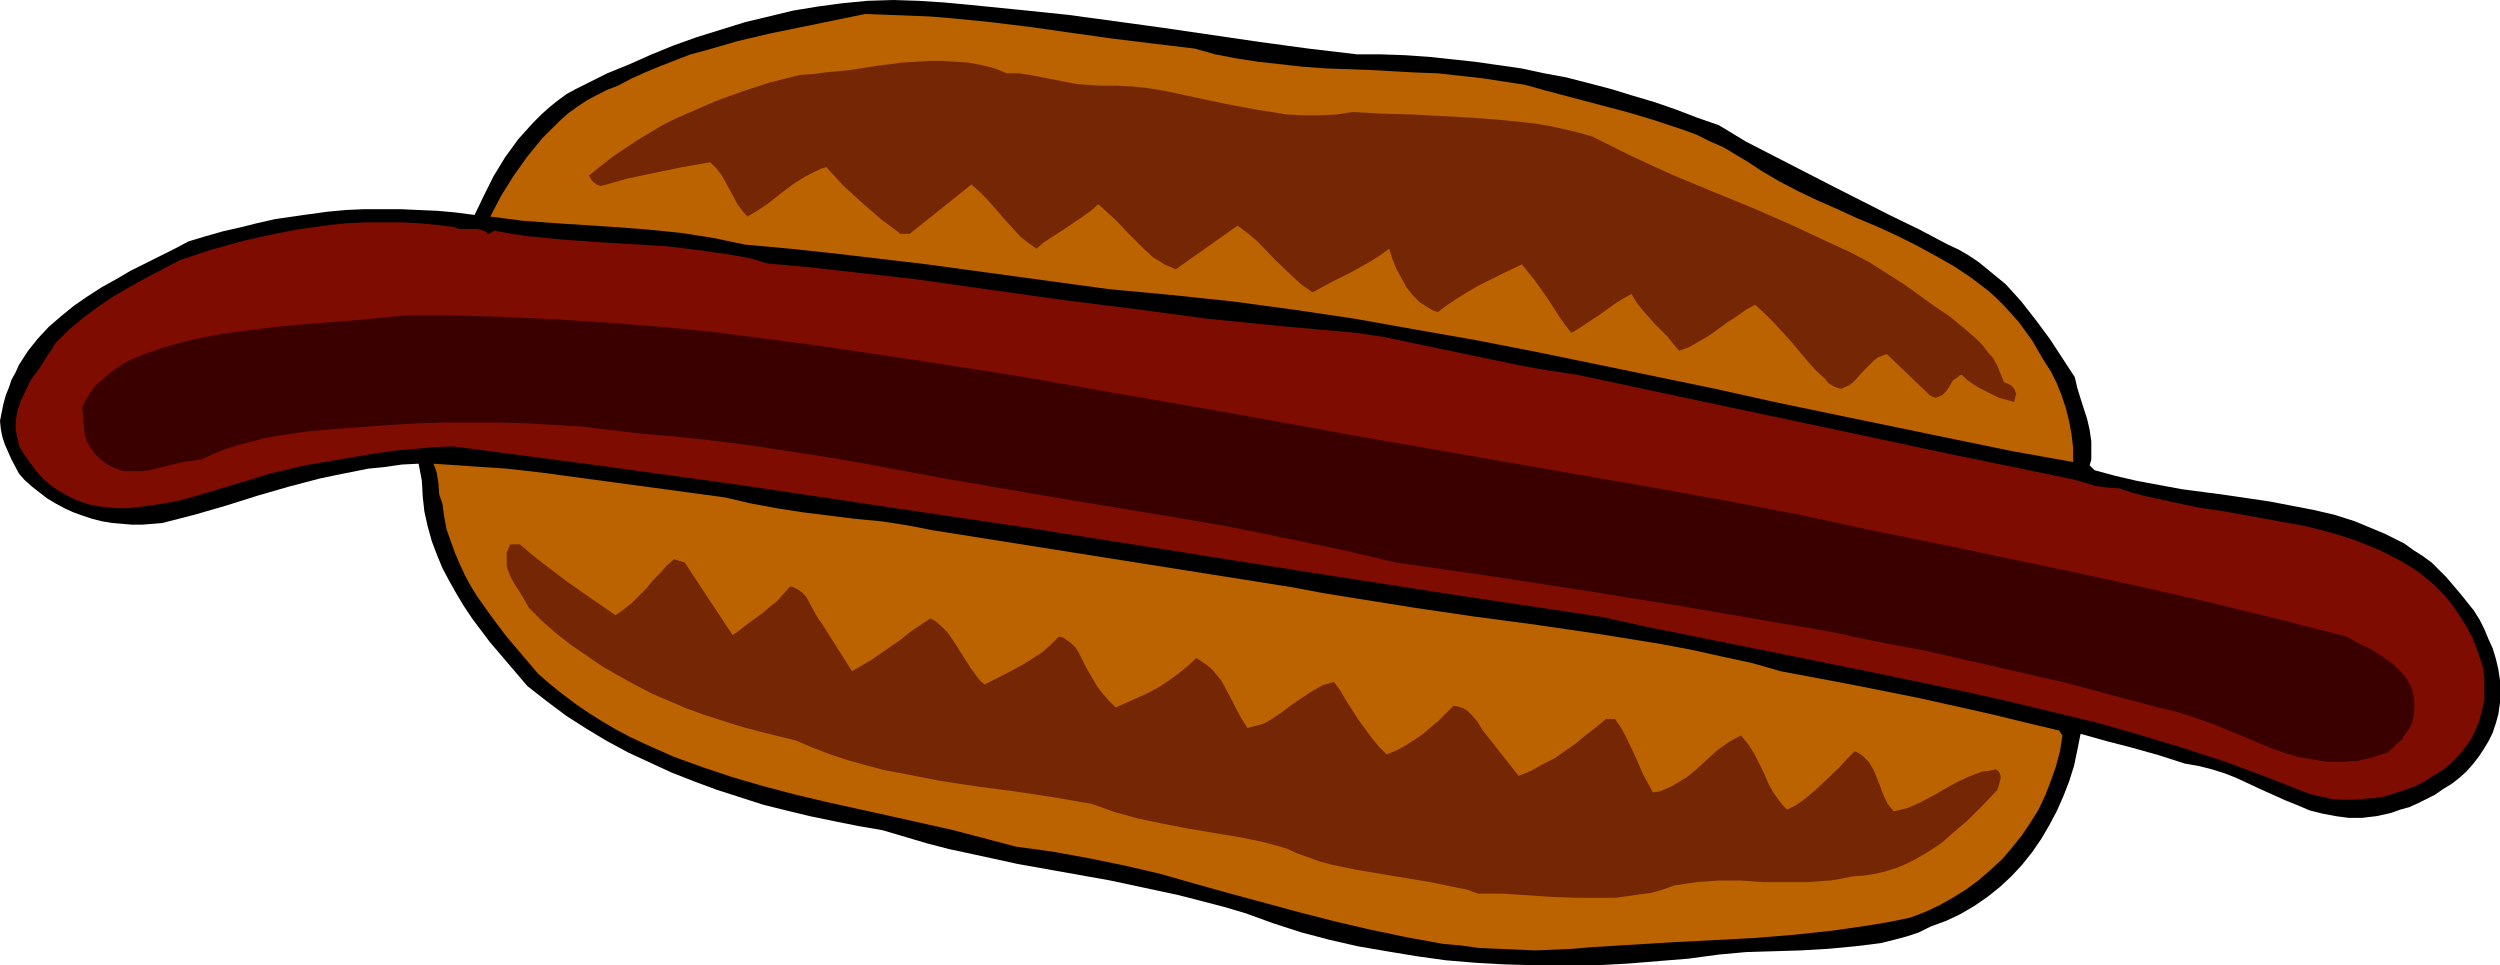 <?xml version="1.0" encoding="UTF-8" standalone="no"?>
<svg
   version="1.0"
   width="129.724mm"
   height="50.087mm"
   id="svg13"
   sodipodi:docname="Hot Dog 25.wmf"
   xmlns:inkscape="http://www.inkscape.org/namespaces/inkscape"
   xmlns:sodipodi="http://sodipodi.sourceforge.net/DTD/sodipodi-0.dtd"
   xmlns="http://www.w3.org/2000/svg"
   xmlns:svg="http://www.w3.org/2000/svg">
  <sodipodi:namedview
     id="namedview13"
     pagecolor="#ffffff"
     bordercolor="#000000"
     borderopacity="0.25"
     inkscape:showpageshadow="2"
     inkscape:pageopacity="0.0"
     inkscape:pagecheckerboard="0"
     inkscape:deskcolor="#d1d1d1"
     inkscape:document-units="mm" />
  <defs
     id="defs1">
    <pattern
       id="WMFhbasepattern"
       patternUnits="userSpaceOnUse"
       width="6"
       height="6"
       x="0"
       y="0" />
  </defs>
  <path
     style="fill:#000000;fill-opacity:1;fill-rule:evenodd;stroke:none"
     d="m 266.155,10.66 h 4.686 l 4.686,0.162 4.686,0.323 4.525,0.485 4.525,0.485 4.525,0.646 4.525,0.646 4.525,0.969 4.363,0.808 4.363,1.131 4.363,1.131 4.202,1.292 4.363,1.292 4.202,1.454 4.202,1.615 4.202,1.454 5.333,3.23 5.656,2.907 11.312,5.815 11.474,5.815 5.656,2.746 5.494,2.907 2.101,0.969 1.939,1.131 1.939,1.292 1.778,1.454 1.778,1.454 1.778,1.454 1.616,1.777 1.454,1.615 2.909,3.715 2.747,3.715 2.424,3.715 2.424,3.715 0.485,2.1 0.646,2.1 1.293,4.038 0.485,2.1 0.323,2.261 v 2.261 1.292 l -0.323,1.131 0.97,0.969 4.202,1.131 4.202,0.969 4.363,0.808 4.363,0.808 8.565,1.131 8.726,1.292 4.202,0.808 4.202,0.808 4.202,0.969 4.04,1.292 3.878,1.615 1.939,0.808 1.939,0.969 1.939,0.969 1.778,1.292 1.778,1.131 1.778,1.292 2.909,2.907 2.747,3.23 1.293,1.615 1.293,1.615 1.131,1.777 0.97,1.938 0.808,1.938 0.808,1.777 0.646,2.1 0.485,2.1 0.323,2.1 v 2.1 2.261 l -0.323,2.261 -0.485,1.777 -0.646,1.938 -0.808,1.615 -0.97,1.615 -0.97,1.454 -1.131,1.454 -1.293,1.454 -1.454,1.292 -1.454,1.131 -1.616,0.969 -1.616,1.131 -1.616,0.808 -1.616,0.808 -1.778,0.808 -1.778,0.485 -1.778,0.646 -1.454,0.323 -1.454,0.323 -1.454,0.162 -1.293,0.162 h -2.747 l -2.424,-0.323 -2.586,-0.485 -2.586,-0.646 -2.262,-0.969 -2.424,-0.969 -4.686,-2.1 -4.848,-2.261 -2.424,-0.969 -2.586,-0.808 -2.586,-0.646 -2.747,-0.485 -5.01,-1.615 -5.171,-1.454 -5.01,-1.292 -5.171,-1.454 -0.646,3.23 -0.646,3.069 -0.97,3.069 -1.131,2.907 -1.293,2.907 -1.454,2.746 -1.616,2.746 -1.778,2.584 -1.939,2.423 -2.101,2.261 -2.262,2.1 -2.424,1.938 -2.586,1.777 -2.747,1.615 -2.747,1.292 -3.07,1.131 -2.262,1.131 -2.424,0.808 -2.424,0.646 -2.586,0.646 -2.424,0.323 -2.747,0.323 -5.171,0.485 -5.494,0.323 -5.333,0.162 -5.333,0.162 -5.333,0.485 -5.979,0.808 -5.979,0.485 -5.979,0.485 -5.979,0.323 h -5.979 -5.979 l -5.979,-0.162 -5.818,-0.323 -5.818,-0.485 -5.818,-0.808 -5.818,-0.969 -5.656,-0.969 -5.656,-1.292 -5.494,-1.454 -5.494,-1.777 -5.333,-1.938 -4.363,-1.292 -4.363,-1.131 -4.363,-1.131 -4.525,-0.969 -9.05,-1.938 -9.05,-1.615 -9.05,-1.615 -8.888,-1.938 -4.525,-0.969 -4.363,-1.131 -4.363,-1.292 -4.363,-1.292 -4.686,-0.808 -4.848,-0.969 -4.686,-0.969 -4.686,-1.131 -4.525,-1.131 -4.525,-1.454 -4.525,-1.454 -4.363,-1.615 -4.525,-1.777 -4.202,-1.938 -4.202,-1.938 -4.202,-2.261 -4.04,-2.423 -4.04,-2.584 -3.878,-2.907 -3.717,-2.907 -3.717,-4.361 -3.717,-4.361 -3.394,-4.523 -1.616,-2.423 -1.454,-2.423 -1.454,-2.584 -1.293,-2.423 -1.131,-2.746 -0.97,-2.584 -0.808,-2.907 -0.646,-2.907 -0.323,-2.907 -0.162,-3.069 -0.646,-3.392 -3.232,0.162 -3.394,0.485 -3.232,0.323 -3.232,0.646 -3.232,0.646 -3.07,0.646 -6.141,1.615 -6.141,1.777 -6.141,1.938 -6.141,1.777 -6.302,1.615 -1.939,0.162 -1.939,0.162 h -2.101 l -1.939,-0.162 -1.939,-0.162 -1.939,-0.323 -1.939,-0.485 -1.939,-0.646 -1.778,-0.646 L 12.605,99.659 10.827,98.69 9.211,97.721 7.757,96.59 6.302,95.46 4.848,94.167 3.717,92.875 2.262,90.129 0.97,87.222 0.485,85.768 0.162,84.153 0,82.538 0.323,80.923 0.646,79.307 1.131,77.531 1.778,75.915 2.262,74.462 3.07,73.008 l 0.646,-1.454 1.778,-2.746 1.939,-2.423 2.101,-2.261 2.424,-2.1 2.586,-2.1 2.586,-1.777 2.747,-1.777 2.909,-1.615 2.747,-1.615 5.818,-2.907 2.909,-1.454 2.747,-1.454 3.232,-0.969 3.394,-0.969 3.555,-0.808 3.232,-0.808 3.555,-0.808 3.394,-0.485 3.394,-0.485 3.555,-0.485 3.555,-0.323 3.555,-0.162 h 3.555 3.555 l 3.555,0.162 3.717,0.162 3.555,0.323 3.717,0.485 1.778,-3.715 1.939,-3.877 2.262,-3.715 2.586,-3.553 1.454,-1.615 1.454,-1.615 1.616,-1.615 1.616,-1.454 1.616,-1.292 1.778,-1.292 1.778,-0.969 1.939,-0.969 4.202,-2.1 4.363,-1.777 4.363,-1.938 4.363,-1.777 4.525,-1.615 4.686,-1.454 4.686,-1.454 4.686,-1.131 4.686,-1.131 4.848,-0.808 4.848,-0.646 5.01,-0.485 L 175.174,0 l 5.01,0.162 5.01,0.323 5.171,0.485 9.696,0.969 9.373,0.969 9.534,1.292 9.373,1.292 18.746,2.746 9.534,1.292 z"
     id="path1" />
  <path
     style="fill:#ba6300;fill-opacity:1;fill-rule:evenodd;stroke:none"
     d="m 234.32,9.53 4.04,1.131 4.202,0.808 4.202,0.646 4.363,0.485 4.363,0.485 4.363,0.323 8.888,0.323 8.888,0.485 4.363,0.162 4.363,0.485 4.363,0.485 4.202,0.646 4.202,0.646 4.04,1.131 5.494,1.454 5.494,1.454 5.494,1.454 5.333,1.615 5.333,1.777 2.586,0.969 2.586,1.292 2.586,1.131 2.424,1.454 2.424,1.454 2.424,1.615 3.555,2.1 3.717,1.938 3.717,1.777 4.04,1.777 3.878,1.777 3.878,1.615 3.878,1.777 3.878,1.938 3.555,1.938 3.717,2.1 3.394,2.261 3.394,2.584 1.616,1.454 1.454,1.454 1.454,1.615 1.454,1.615 1.293,1.777 1.293,1.777 1.131,1.938 1.131,1.938 1.454,2.261 1.131,2.261 0.97,2.423 0.808,2.423 0.646,2.584 0.485,2.584 0.323,2.746 v 2.746 L 394.788,88.514 382.992,86.091 359.56,81.246 347.924,78.823 336.289,76.238 312.857,71.393 301.06,68.97 289.425,66.709 277.467,64.609 265.67,62.509 l -11.958,-1.777 -11.958,-1.615 -12.282,-1.292 -12.12,-1.131 -17.776,-2.423 -17.776,-2.423 -17.776,-2.1 -9.05,-0.969 -8.888,-0.808 -3.07,-0.646 -3.07,-0.646 -6.141,-0.969 -6.302,-0.646 -6.141,-0.485 -12.443,-0.808 -6.464,-0.485 -6.302,-0.808 2.101,-4.038 2.424,-3.877 2.747,-3.877 1.454,-1.777 1.454,-1.777 1.616,-1.615 1.616,-1.615 1.778,-1.615 1.778,-1.292 1.939,-1.292 2.101,-1.131 1.939,-0.969 2.101,-0.808 2.747,-1.454 2.909,-1.292 2.747,-1.131 2.909,-1.131 2.909,-1.131 3.07,-0.808 6.141,-1.777 6.141,-1.454 6.302,-1.292 12.605,-2.584 4.363,0.162 4.202,0.162 4.04,0.162 4.04,0.323 8.08,0.808 7.918,0.969 7.918,1.131 8.08,1.131 7.918,0.969 z"
     id="path2" />
  <path
     style="fill:#752605;fill-opacity:1;fill-rule:evenodd;stroke:none"
     d="m 197.475,14.375 h 2.262 l 2.262,0.323 9.05,1.777 2.262,0.162 2.424,0.162 h 3.07 l 3.232,0.162 3.07,0.323 3.07,0.485 5.979,1.292 3.07,0.646 3.07,0.646 5.979,1.131 3.07,0.485 3.07,0.485 3.232,0.162 h 3.232 l 3.232,-0.162 3.232,-0.485 5.656,0.323 5.979,0.162 5.979,0.323 5.979,0.323 6.141,0.485 5.979,0.646 2.909,0.485 2.909,0.646 2.747,0.646 2.747,0.808 3.878,1.938 3.878,1.938 7.757,3.553 7.757,3.23 7.918,3.23 7.757,3.392 7.595,3.553 3.878,1.777 3.717,1.938 3.555,2.261 3.555,2.261 2.909,2.1 2.909,2.1 2.909,1.938 2.747,2.261 2.424,2.1 1.293,1.292 0.97,1.292 1.131,1.292 0.808,1.454 0.646,1.615 0.646,1.615 0.808,0.323 0.808,0.485 0.485,0.646 0.323,0.969 -0.162,0.323 -0.162,0.808 -0.162,0.323 -2.909,-0.808 -2.586,-1.292 -1.293,-0.646 -1.293,-0.808 -1.131,-0.808 -0.97,-0.969 -0.485,0.162 -0.323,0.323 -0.97,0.646 -0.646,1.131 -0.646,0.969 -0.808,0.808 -0.485,0.162 -0.323,0.162 -0.485,0.162 -0.485,-0.162 -0.646,-0.323 -0.485,-0.485 -7.918,-7.592 -0.97,0.323 -0.808,0.323 -0.808,0.646 -0.646,0.646 -1.454,1.454 -1.454,1.615 -0.646,0.646 -0.646,0.485 -0.808,0.323 -0.646,0.323 -0.808,-0.162 -0.808,-0.323 -0.808,-0.485 -0.485,-0.485 -0.323,-0.485 -1.778,-1.615 -1.616,-1.777 -1.616,-1.938 -1.616,-1.938 -3.394,-3.715 -1.778,-1.777 -1.939,-1.777 -1.778,0.969 -1.778,1.292 -1.778,1.131 -1.778,1.292 -1.778,1.292 -1.939,1.131 -1.939,1.131 -2.101,0.808 -1.131,-1.292 -1.131,-1.454 -2.586,-2.584 -2.424,-2.746 -1.131,-1.454 -0.97,-1.615 -1.454,0.808 -1.616,0.969 -2.909,2.1 -2.909,1.938 -1.454,0.969 -1.454,0.808 -1.293,-1.615 -1.131,-1.615 -1.131,-1.777 -1.131,-1.777 -2.424,-3.392 -1.293,-1.615 -1.293,-1.615 -4.363,2.1 -4.202,2.1 -1.939,1.131 -2.101,1.292 -1.939,1.292 -1.939,1.454 -0.97,-0.323 -0.808,-0.485 -1.778,-1.131 -1.293,-1.292 -1.293,-1.615 -0.97,-1.777 -0.97,-1.777 -0.808,-1.938 -0.646,-2.1 -1.778,1.292 -1.778,1.131 -3.717,2.1 -3.878,1.938 -3.878,2.1 -2.101,-1.454 -1.778,-1.615 -3.555,-3.392 -3.394,-3.553 -1.939,-1.615 -1.939,-1.454 -12.12,8.561 -1.131,-0.485 -1.131,-0.485 -0.97,-0.646 -1.131,-0.646 -1.778,-1.615 -1.939,-1.938 -1.778,-1.777 -1.778,-1.938 -1.778,-1.615 -1.778,-1.615 -1.454,1.292 -1.616,1.131 -3.07,2.1 -3.232,2.1 -1.454,0.969 -1.293,1.131 -1.616,-1.131 -1.616,-1.292 -1.616,-1.777 -1.616,-1.777 -3.07,-3.553 -1.616,-1.615 -1.616,-1.454 -12.12,9.691 h -1.778 l -1.939,-1.454 -1.939,-1.454 -3.717,-3.23 -3.717,-3.392 -3.232,-3.553 -1.131,0.323 -0.97,0.485 -1.939,0.969 -2.101,1.292 -1.778,1.292 -3.717,2.907 -1.939,1.292 -1.939,1.131 -0.97,-1.131 -0.97,-1.292 -1.454,-2.746 -0.808,-1.454 -0.808,-1.454 -0.97,-1.292 -1.293,-1.292 -5.494,0.969 -5.494,1.131 -5.333,1.131 -5.171,1.454 -0.808,-0.323 -0.646,-0.485 -0.485,-0.646 -0.323,-0.646 2.424,-1.938 2.262,-1.777 2.424,-1.615 2.424,-1.615 2.424,-1.454 2.424,-1.454 2.586,-1.292 2.586,-1.131 5.171,-2.261 5.333,-1.938 5.494,-1.777 5.818,-1.454 2.424,-0.162 2.424,-0.323 5.01,-0.485 5.171,-0.808 5.01,-0.646 2.747,-0.162 2.586,-0.162 h 2.586 l 2.586,0.162 2.424,0.162 2.586,0.485 2.586,0.646 z"
     id="path3" />
  <path
     style="fill:#752605;fill-opacity:1;fill-rule:evenodd;stroke:none"
     d="m 209.272,19.221 3.717,-0.162 3.717,0.162 3.717,0.323 3.555,0.485 3.555,0.646 3.555,0.808 6.949,1.615 6.949,1.454 3.555,0.646 3.555,0.323 3.555,0.323 h 3.555 l 3.717,-0.323 1.939,-0.162 1.939,-0.323 3.07,0.323 3.232,0.323 6.302,0.323 6.302,0.323 6.464,0.162 3.07,0.323 3.232,0.323 3.07,0.323 2.909,0.646 2.909,0.646 3.07,0.808 2.747,1.131 2.747,1.131 3.717,2.1 3.878,1.938 3.878,1.777 4.04,1.777 7.918,3.23 3.878,1.615 4.04,1.615 7.757,3.553 3.878,1.777 3.717,1.938 3.878,2.1 3.555,2.261 3.555,2.584 3.555,2.746 1.131,0.646 1.293,0.808 2.586,1.938 1.131,0.969 1.131,1.131 0.808,1.131 0.646,1.131 -1.778,-1.454 -5.171,4.846 -1.616,-0.969 -1.293,-1.131 -1.131,-1.131 -0.97,-1.131 -1.131,-1.292 -0.97,-1.292 -0.97,-1.292 -1.293,-1.131 -1.131,1.131 -1.131,0.969 -2.424,1.777 -2.424,1.777 -1.131,0.969 -1.131,1.292 -1.939,-1.777 -1.939,-1.938 -3.555,-4.2 -3.555,-4.038 -1.778,-1.938 -1.778,-1.938 h -1.293 -1.131 l -0.97,0.162 -1.131,0.323 -0.808,0.485 -0.97,0.646 -1.778,1.454 -1.778,1.454 -1.778,1.454 -0.97,0.646 -0.808,0.485 -0.97,0.485 -1.131,0.323 -0.808,-0.485 -0.646,-0.485 -1.454,-1.292 -1.293,-1.615 -1.293,-1.615 -1.293,-1.777 -1.293,-1.615 -1.293,-1.292 -0.808,-0.485 -0.646,-0.485 -10.666,7.592 -1.454,-1.615 -1.293,-1.777 -1.293,-1.938 -1.131,-1.938 -1.293,-1.777 -1.293,-1.615 -0.646,-0.646 -0.808,-0.646 -0.808,-0.485 -0.808,-0.323 -17.13,9.368 -1.293,-1.292 -0.97,-1.131 -0.808,-1.615 -0.646,-1.454 -1.131,-3.069 -1.131,-3.23 -2.424,-0.969 -1.939,1.131 -1.778,1.292 -1.939,1.131 -1.939,1.292 -1.939,1.131 -2.101,1.131 -2.101,0.969 -2.101,0.646 -1.778,-1.615 -1.616,-1.777 -3.232,-3.553 -1.616,-1.615 -1.778,-1.454 -1.939,-1.454 -1.939,-1.131 -3.394,1.938 -3.232,2.1 -3.232,2.1 -3.232,1.938 -1.939,-1.131 -1.778,-1.454 -1.778,-1.615 -1.454,-1.615 -1.616,-1.777 -3.07,-3.392 -1.616,-1.615 -1.616,0.485 -1.454,0.646 -1.293,0.808 -1.293,0.969 -2.424,2.1 -1.293,0.969 -1.616,0.969 -2.747,1.454 -1.616,-1.454 -1.616,-1.615 -1.454,-1.777 -1.293,-1.615 -1.454,-1.777 -1.293,-1.454 -1.616,-1.454 -1.778,-1.292 -1.454,0.646 -1.293,0.808 -1.131,0.969 -1.131,0.969 -1.131,1.131 -1.131,0.969 -1.293,1.131 -1.454,0.969 -1.131,0.969 -1.293,0.808 -0.646,0.323 h -0.808 l -0.485,-0.162 -0.485,-0.323 -0.323,-0.323 -3.394,-3.069 -3.232,-2.907 -3.07,-2.907 -2.909,-2.907 -1.293,0.162 -1.131,0.162 -0.97,0.323 -0.97,0.485 -1.939,1.131 -1.616,1.131 -1.778,1.292 -1.778,1.454 -1.778,1.131 -1.939,1.131 -0.808,-0.485 -0.485,-0.485 -1.293,-1.615 -1.131,-1.938 -1.131,-1.777 -0.646,-0.969 -0.646,-0.646 -0.808,-0.646 -0.646,-0.485 -0.97,-0.162 h -0.97 l -1.131,0.162 -0.485,0.323 -0.646,0.323 -3.717,0.646 -3.717,0.808 -3.555,0.969 -3.717,0.808 5.494,-3.23 5.656,-3.069 2.909,-1.454 2.909,-1.292 2.909,-1.292 2.909,-1.292 3.07,-0.969 3.07,-0.969 3.07,-0.969 3.232,-0.646 3.232,-0.485 3.394,-0.485 3.394,-0.162 h 3.394 l 3.232,-0.808 3.232,-0.485 3.07,-0.323 h 3.232 l 3.232,0.162 3.232,0.485 3.07,0.485 3.07,0.808 1.939,0.162 1.778,0.162 3.555,0.646 3.555,0.808 z"
     id="path4" />
  <path
     style="fill:#752605;fill-opacity:1;fill-rule:evenodd;stroke:none"
     d="m 209.272,19.383 3.717,-0.162 3.717,0.323 3.717,0.323 h -0.162 l 3.717,0.485 3.555,0.646 3.394,0.808 6.949,1.454 7.11,1.615 3.394,0.485 h 0.162 l 3.555,0.485 3.555,0.162 h 3.555 l 3.717,-0.162 h 0.162 l 1.939,-0.323 1.778,-0.323 v 0 l 3.07,0.323 3.232,0.323 6.302,0.485 6.302,0.162 6.464,0.323 3.07,0.162 3.232,0.323 3.07,0.485 h -0.162 l 3.07,0.485 2.909,0.646 2.909,0.969 2.909,0.969 h -0.162 l 2.747,1.292 3.878,2.1 3.717,1.938 3.878,1.777 4.04,1.615 7.918,3.392 v 0 l 4.04,1.615 v 0 l 3.878,1.615 7.757,3.392 3.878,1.777 3.878,2.1 v -0.162 l 3.717,2.1 3.717,2.261 3.555,2.584 3.394,2.746 1.131,0.646 1.293,0.808 2.586,1.938 v 0 l 1.131,0.969 1.131,1.131 v -0.162 l 0.808,1.292 v 0 l 0.646,1.131 0.323,-0.323 -1.939,-1.615 -5.333,5.007 h 0.323 l -1.616,-0.969 h 0.162 l -1.454,-1.131 -1.131,-1.131 -0.97,-1.131 -0.97,-1.292 -1.131,-1.292 -0.97,-1.292 -1.454,-1.292 -1.293,1.292 -1.131,0.969 v 0 l -2.424,1.777 -2.262,1.777 h -0.162 l -1.131,0.969 -1.131,1.292 h 0.323 l -1.939,-1.777 -1.939,-1.938 -3.555,-4.2 -3.394,-4.038 -1.778,-1.938 -2.101,-1.938 -1.293,-0.162 h -1.131 l -1.131,0.323 -0.97,0.323 v 0 l -0.97,0.485 v 0 l -0.97,0.646 -1.778,1.292 h -0.162 l -1.616,1.615 -1.778,1.454 v 0 l -0.808,0.485 -0.97,0.646 V 63.478 l -0.97,0.646 v 0 l -0.97,0.162 h 0.162 l -0.808,-0.323 v 0 l -0.808,-0.485 h 0.162 l -1.454,-1.292 -1.293,-1.615 v 0 l -1.293,-1.615 -1.131,-1.777 v 0 l -1.293,-1.615 -1.454,-1.292 h -0.162 l -0.646,-0.646 -0.808,-0.485 -10.827,7.592 h 0.323 l -1.454,-1.454 v 0 l -1.293,-1.777 -1.293,-1.938 -1.131,-1.938 -1.293,-1.777 v 0 l -1.293,-1.615 -0.646,-0.646 h -0.162 l -0.646,-0.646 -0.808,-0.646 -0.97,-0.323 -17.291,9.53 h 0.323 l -1.293,-1.292 v 0.162 l -0.97,-1.292 -0.808,-1.454 v 0 l -0.646,-1.615 v 0.162 l -1.131,-3.23 -1.131,-3.23 -2.586,-0.969 -1.939,1.131 -1.939,1.131 -1.939,1.292 -1.939,1.292 -1.939,1.131 v -0.162 l -2.101,1.131 -2.101,0.969 h 0.162 l -2.101,0.808 h 0.162 l -1.778,-1.615 -1.616,-1.777 -3.232,-3.553 -1.616,-1.615 -1.778,-1.615 v 0 l -1.939,-1.292 -2.101,-1.292 -3.555,2.1 -3.232,1.938 -3.232,2.261 -3.232,1.938 h 0.323 l -1.939,-1.131 v 0 l -1.778,-1.454 -1.778,-1.615 -1.454,-1.777 -1.616,-1.615 -3.07,-3.392 -1.778,-1.777 -1.778,0.485 v 0 l -1.454,0.808 v 0 l -1.293,0.808 v 0 l -1.293,0.969 -2.424,2.1 v 0 l -1.293,0.969 -1.454,0.969 -2.909,1.454 h 0.323 l -1.616,-1.454 -1.616,-1.615 -1.454,-1.777 v 0.162 l -1.293,-1.777 v 0 l -1.454,-1.777 -1.293,-1.615 -1.616,-1.292 v 0 l -1.939,-1.292 -1.616,0.646 v 0 l -1.293,0.808 -1.131,0.969 v 0 l -1.131,0.969 -1.131,0.969 -1.293,1.131 -1.131,1.131 v 0 l -1.293,0.969 -1.293,0.808 -1.293,0.969 v -0.162 l -0.646,0.323 h 0.162 l -0.808,0.162 h 0.162 l -0.646,-0.323 v 0.162 l -0.323,-0.323 h 0.162 l -0.323,-0.323 -3.555,-3.069 -3.232,-2.907 -3.07,-2.907 -3.07,-3.069 -1.293,0.162 -1.131,0.323 -1.131,0.323 v 0 l -0.97,0.323 v 0.162 l -1.778,1.131 -1.778,1.131 -1.778,1.292 -1.616,1.292 -1.778,1.292 v 0 l -2.101,0.969 0.323,0.162 -0.808,-0.485 h 0.162 l -0.646,-0.646 v 0.162 l -1.293,-1.615 -1.131,-1.938 -1.131,-1.777 -0.646,-0.808 -0.323,0.162 v 0 l 0.646,0.808 1.131,1.938 1.131,1.777 1.131,1.615 v 0.162 l 0.808,0.485 0.808,0.646 2.101,-1.131 v -0.162 l 1.778,-1.131 1.778,-1.454 1.616,-1.292 1.778,-1.131 1.778,-1.131 v 0 l 0.97,-0.323 v 0 l 1.131,-0.323 1.131,-0.323 1.131,-0.162 h -0.323 l 3.07,2.907 3.07,3.069 3.232,2.746 3.394,3.069 0.323,0.323 0.485,0.323 0.646,0.323 0.808,-0.162 0.808,-0.323 v 0 l 1.131,-0.808 1.293,-0.969 1.293,-0.969 h 0.162 l 1.293,-0.969 1.131,-1.131 1.131,-1.131 1.131,-0.969 v 0 l 1.131,-0.969 1.293,-0.808 v 0.162 l 1.454,-0.646 -0.323,-0.162 1.778,1.292 v 0 l 1.454,1.454 1.454,1.615 1.454,1.615 v -0.162 l 1.293,1.777 v 0 l 1.454,1.777 1.454,1.615 1.939,1.615 2.909,-1.615 1.616,-0.969 1.293,-0.969 v 0 l 2.424,-1.938 1.293,-0.969 v 0 l 1.293,-0.969 v 0.162 l 1.293,-0.808 v 0 l 1.616,-0.485 h -0.162 l 1.616,1.615 3.07,3.392 1.616,1.777 1.454,1.615 1.778,1.615 1.778,1.454 v 0 l 2.101,1.292 3.394,-2.1 3.232,-2.1 3.232,-2.1 3.394,-1.938 h -0.323 l 2.101,1.131 1.778,1.454 v 0 l 1.778,1.454 1.616,1.615 3.232,3.553 1.616,1.777 1.939,1.777 2.262,-0.808 v 0 l 2.101,-0.969 1.939,-0.969 v -0.162 l 1.939,-1.131 2.101,-1.292 1.778,-1.131 1.939,-1.131 1.939,-1.292 -0.323,0.162 2.586,0.808 -0.323,-0.162 1.131,3.23 1.131,3.069 v 0.162 l 0.646,1.454 h 0.162 l 0.808,1.454 0.97,1.292 v 0.162 l 1.454,1.292 17.13,-9.53 h -0.162 l 0.97,0.323 h -0.162 l 0.808,0.646 0.808,0.485 v 0 l 0.646,0.646 1.293,1.615 v 0 l 1.293,1.777 1.131,1.938 1.131,1.777 1.293,1.777 v 0.162 l 1.778,1.615 10.666,-7.592 h -0.162 l 0.646,0.485 0.808,0.485 v 0 l 1.293,1.292 1.293,1.615 v 0 l 1.293,1.777 1.293,1.615 v 0 l 1.293,1.615 1.293,1.292 h 0.162 l 0.646,0.485 v 0.162 l 0.97,0.323 1.131,-0.162 0.97,-0.485 v -0.162 l 0.97,-0.485 0.97,-0.646 v 0 l 1.778,-1.454 1.778,-1.454 h -0.162 l 1.939,-1.454 0.808,-0.485 v 0 l 0.97,-0.485 v 0 l 0.97,-0.323 1.131,-0.323 h -0.162 1.131 l 1.293,0.162 h -0.162 l 1.778,1.777 1.778,1.938 3.555,4.038 3.555,4.2 1.939,1.938 2.101,1.938 1.293,-1.454 1.131,-0.969 v 0 l 2.424,-1.777 2.424,-1.777 v 0 l 1.131,-0.969 1.131,-1.131 h -0.323 l 1.131,1.292 1.131,1.292 0.97,1.131 1.131,1.292 0.97,1.131 1.131,1.292 1.293,0.969 h 0.162 l 1.616,1.131 5.333,-5.007 h -0.323 l 2.586,2.261 -0.97,-2.261 v 0 l -0.97,-1.131 v 0 l -1.131,-1.131 -1.131,-0.969 v 0 l -2.586,-1.938 -1.293,-0.808 -1.293,-0.808 -3.394,-2.584 -3.555,-2.584 -3.717,-2.261 -3.717,-2.1 v 0 l -3.717,-2.1 -3.878,-1.777 -7.757,-3.392 -4.04,-1.615 v 0 l -4.04,-1.615 v 0 l -7.918,-3.392 -3.878,-1.615 -3.878,-1.777 -3.878,-1.938 -3.717,-2.1 -2.747,-1.292 h -0.162 l -2.747,-0.969 -2.909,-0.969 -2.909,-0.646 -3.07,-0.485 v 0 l -3.07,-0.485 -3.232,-0.323 -3.07,-0.162 -6.464,-0.323 -6.302,-0.162 -6.302,-0.485 -3.232,-0.323 -3.07,-0.323 -1.939,0.323 -1.939,0.323 v 0 l -3.717,0.162 h -3.555 l -3.555,-0.162 -3.555,-0.485 v 0 l -3.555,-0.646 -6.949,-1.454 -6.949,-1.454 -3.555,-0.808 -3.555,-0.646 -3.555,-0.485 v 0 l -3.717,-0.485 -3.717,-0.162 -3.717,0.162 v 0 z"
     id="path5" />
  <path
     style="fill:#752605;fill-opacity:1;fill-rule:evenodd;stroke:none"
     d="m 142.046,30.689 v -0.162 l -0.646,-0.646 -0.808,-0.646 -0.808,-0.485 -0.808,-0.323 h -1.131 l -1.131,0.323 -0.646,0.162 v 0 l -0.646,0.323 v 0 l -3.717,0.646 -3.555,0.969 -3.717,0.808 -3.555,0.969 0.162,0.323 5.494,-3.23 v 0.162 l 5.656,-3.069 2.747,-1.454 3.07,-1.454 2.909,-1.292 2.909,-1.131 v 0 l 3.07,-1.131 2.909,-0.969 3.232,-0.808 3.232,-0.646 3.232,-0.646 h -0.162 l 3.394,-0.323 3.394,-0.323 h 3.394 l 3.232,-0.646 3.232,-0.485 v 0 l 3.07,-0.323 h 3.232 l 3.232,0.162 3.232,0.323 h -0.162 l 3.07,0.646 3.232,0.646 v 0 l 1.939,0.162 h -0.162 l 1.939,0.323 3.555,0.646 3.394,0.646 3.717,0.646 v -0.485 l -3.555,-0.646 -3.555,-0.646 -3.555,-0.646 -1.778,-0.323 v 0 l -1.939,-0.162 h 0.162 l -3.232,-0.646 -3.07,-0.646 v 0 l -3.232,-0.323 -3.232,-0.162 h -3.232 l -3.07,0.162 h -0.162 l -3.232,0.646 -3.232,0.646 h 0.162 -3.394 l -3.394,0.323 -3.394,0.323 v 0 l -3.232,0.646 -3.232,0.646 -3.07,0.808 -3.07,0.969 -3.07,1.131 h -0.162 l -2.909,1.131 -2.909,1.292 -2.909,1.454 -2.909,1.454 -5.656,3.069 v 0 l -6.787,4.038 5.171,-1.292 3.717,-0.808 3.555,-0.969 3.717,-0.646 0.646,-0.323 v 0 l 0.646,-0.162 1.131,-0.323 h -0.162 0.97 v 0 l 0.808,0.323 v 0 l 0.808,0.323 h -0.162 l 0.808,0.646 0.646,0.646 z"
     id="path6" />
  <path
     style="fill:#7f0c00;fill-opacity:1;fill-rule:evenodd;stroke:none"
     d="m 95.829,45.872 1.131,-0.646 3.394,0.646 3.394,0.485 6.787,0.646 6.787,0.485 13.413,0.808 6.626,0.808 3.394,0.485 3.232,0.485 3.394,0.646 3.232,0.969 7.434,0.646 7.11,0.808 14.382,1.615 28.603,4.038 14.221,1.777 14.382,1.938 14.544,1.454 7.272,0.646 7.272,0.646 5.494,0.808 5.333,1.131 10.827,2.261 10.827,2.261 5.494,0.969 5.494,0.808 24.24,5.169 24.402,5.169 24.24,5.169 24.402,5.007 2.262,0.646 2.101,0.646 2.424,0.323 2.262,0.162 2.424,0.808 2.424,0.646 5.171,1.131 5.333,1.131 5.333,0.808 5.333,0.969 5.333,0.969 5.333,0.969 5.01,1.292 2.586,0.808 2.424,0.808 2.424,0.969 2.262,0.969 2.262,1.131 2.101,1.131 2.101,1.292 1.939,1.454 1.939,1.615 1.778,1.777 1.616,1.938 1.454,2.1 1.454,2.261 1.293,2.423 0.97,2.584 0.97,2.907 0.323,2.261 v 2.1 2.261 l -0.485,2.1 -0.485,1.938 -0.808,1.938 -0.97,1.938 -1.293,1.777 -1.293,1.454 -1.454,1.454 -1.616,1.292 -1.616,0.969 -1.778,1.131 -1.939,0.969 -1.778,0.646 -1.939,0.646 -2.101,0.646 -2.101,0.323 -2.101,0.162 -2.101,0.162 h -2.101 l -2.101,-0.162 -2.101,-0.485 -2.101,-0.485 -8.242,-3.23 -8.242,-3.069 -8.403,-2.746 -8.565,-2.584 -8.565,-2.423 -8.726,-2.1 -8.726,-2.1 -8.726,-1.938 -17.776,-3.715 -17.614,-3.553 -17.614,-3.553 -8.888,-1.777 -8.726,-1.938 -28.118,-4.2 -28.118,-4.361 -56.237,-8.884 -28.28,-4.2 -28.118,-4.2 -28.118,-3.877 -28.28,-3.715 -3.878,0.162 -3.555,0.323 -3.717,0.323 -3.717,0.485 -14.221,2.423 -3.394,0.808 -3.555,0.808 -3.555,1.131 -3.717,1.131 -7.595,2.261 -3.717,0.969 -3.878,0.646 -3.717,0.485 -1.778,0.162 H 23.109 L 21.331,99.498 19.554,99.336 17.776,99.013 16.16,98.528 14.544,97.882 12.928,97.075 11.312,96.106 9.858,95.136 8.403,93.844 7.11,92.391 5.818,90.614 4.525,88.837 3.717,87.383 3.394,85.768 3.07,84.315 v -1.292 l 0.162,-1.454 0.323,-1.454 0.485,-1.454 0.646,-1.292 1.293,-2.746 1.778,-2.423 1.616,-2.584 0.808,-1.131 0.646,-1.131 2.747,-2.746 2.909,-2.423 3.07,-2.261 2.909,-1.938 3.07,-1.777 3.232,-1.777 6.464,-3.392 6.302,-2.1 6.464,-1.777 6.626,-1.454 3.394,-0.646 3.394,-0.485 3.394,-0.485 3.394,-0.323 3.555,-0.162 h 3.394 3.555 l 3.394,0.162 3.555,0.323 3.555,0.485 0.808,0.323 h 0.808 0.97 0.808 0.97 l 0.808,0.162 0.808,0.323 z"
     id="path7" />
  <path
     style="fill:#3a0000;fill-opacity:1;fill-rule:evenodd;stroke:none"
     d="m 238.037,80.438 14.382,2.584 14.221,2.584 28.765,5.007 28.765,5.007 14.382,2.584 14.382,2.746 13.413,2.907 13.574,2.746 26.987,5.653 13.413,2.907 13.413,3.069 13.251,3.23 13.251,3.392 1.131,0.646 1.131,0.646 2.424,1.131 2.262,1.454 2.101,1.454 0.97,0.969 0.808,0.808 0.808,0.969 0.646,1.131 0.485,1.131 0.323,1.131 0.162,1.454 v 1.292 l -0.162,1.454 -0.323,1.292 -0.485,1.131 -0.808,0.969 -0.646,1.131 -0.97,0.808 -0.97,0.969 -0.97,0.808 -1.616,0.485 -1.454,0.485 -1.454,0.323 -1.454,0.323 -2.909,0.162 h -2.909 l -2.747,-0.485 -2.909,-0.485 -2.747,-0.808 -2.747,-0.969 -5.333,-2.261 -2.747,-1.131 -2.747,-1.131 -2.747,-0.969 -2.747,-0.969 -2.747,-0.808 -2.909,-0.646 -9.05,-2.423 -9.05,-2.423 -9.211,-2.1 -9.211,-2.1 -9.211,-2.1 -9.373,-1.777 -9.211,-1.938 -9.373,-1.615 -18.907,-3.23 -18.907,-3.069 -18.907,-2.907 -19.069,-2.746 -10.989,-2.584 -10.989,-2.261 -11.15,-2.261 -11.312,-1.938 -22.462,-3.715 -11.312,-1.938 -11.15,-1.938 -14.706,-2.746 -7.434,-1.292 -7.434,-1.131 -7.434,-1.131 -7.434,-0.969 -7.595,-0.808 -7.434,-0.646 -5.333,-0.646 -5.333,-0.646 -5.494,-0.323 -5.333,-0.323 -5.494,-0.162 h -5.333 -5.333 l -5.333,0.162 -5.494,0.323 -10.989,0.808 -5.494,0.485 -5.333,0.808 -2.747,0.485 -2.424,0.646 -2.586,0.646 -2.586,0.808 -2.424,0.969 -2.424,1.131 -2.586,0.323 -2.424,0.485 -1.293,0.323 -1.293,0.323 -2.586,0.646 -1.293,0.162 H 26.664 25.533 24.24 l -1.131,-0.323 -1.131,-0.485 -1.131,-0.646 -1.131,-0.808 -1.131,-1.131 -0.808,-1.131 -0.646,-1.131 -0.485,-1.292 -0.162,-1.454 -0.162,-1.292 -0.162,-2.907 0.808,-1.615 0.808,-1.292 0.97,-1.292 1.293,-1.131 1.293,-1.131 1.293,-0.969 1.454,-0.969 1.454,-0.808 1.616,-0.646 1.616,-0.646 3.232,-1.131 3.394,-0.969 3.394,-0.808 5.01,-0.969 5.01,-0.646 5.01,-0.646 5.171,-0.485 10.342,-0.808 10.019,-0.969 h 10.181 l 10.181,0.323 10.019,0.485 10.181,0.646 10.019,0.808 9.858,0.969 10.019,1.292 9.858,1.292 9.858,1.454 9.858,1.454 19.715,3.069 19.392,3.392 z"
     id="path8" />
  <path
     style="fill:#ba6300;fill-opacity:1;fill-rule:evenodd;stroke:none"
     d="m 142.208,97.559 4.848,1.131 5.171,0.969 5.171,0.808 5.171,0.646 5.171,0.646 5.171,0.485 5.171,0.808 5.01,0.969 70.296,11.145 5.979,1.131 5.979,0.969 12.12,1.938 12.12,1.777 12.12,1.615 12.12,1.777 11.958,1.938 5.979,1.131 5.818,1.292 5.979,1.292 5.656,1.615 13.736,2.584 13.736,2.746 13.736,3.069 6.626,1.615 6.787,1.615 0.646,0.969 -0.485,3.069 -0.808,3.069 -0.97,2.746 -1.131,2.907 -1.293,2.746 -1.616,2.584 -1.616,2.423 -1.939,2.423 -1.939,2.261 -2.262,2.1 -2.424,2.1 -2.424,1.777 -2.586,1.615 -2.586,1.454 -2.747,1.292 -2.909,1.131 -3.878,0.808 -3.717,0.646 -7.757,1.131 -7.595,0.808 -7.918,0.646 -15.675,0.808 -7.918,0.485 -8.08,0.485 -3.717,0.323 -3.717,0.162 -3.717,0.162 -3.717,-0.162 -3.717,-0.162 -3.555,-0.162 -3.555,-0.485 -3.555,-0.323 -7.11,-1.292 -6.949,-1.454 -6.949,-1.615 -6.949,-1.777 -13.736,-3.715 -6.949,-1.938 -6.787,-1.938 -6.949,-1.615 -7.11,-1.454 -7.11,-1.292 -3.555,-0.485 -3.555,-0.485 -6.141,-1.615 -6.141,-1.615 -12.282,-2.746 -12.443,-2.746 -6.141,-1.454 -6.141,-1.615 -6.141,-1.777 -5.818,-1.938 -5.818,-2.1 -2.909,-1.292 -2.909,-1.292 -2.747,-1.292 -2.747,-1.454 -2.747,-1.615 -2.586,-1.615 -2.586,-1.777 -2.586,-1.938 -2.424,-1.938 -2.424,-2.1 -6.302,-7.43 -2.909,-3.877 -2.747,-3.877 -1.293,-2.1 -1.131,-2.1 -0.97,-2.1 -0.97,-2.261 -0.808,-2.261 -0.808,-2.261 -0.485,-2.584 -0.323,-2.423 -0.323,-0.969 -0.323,-0.969 -0.162,-2.261 -0.323,-1.938 -0.323,-0.969 -0.323,-0.808 7.11,0.485 7.272,0.485 7.11,0.808 7.11,0.969 14.382,1.938 z"
     id="path9" />
  <path
     style="fill:#752605;fill-opacity:1;fill-rule:evenodd;stroke:none"
     d="m 101.969,106.766 2.262,1.938 2.262,1.777 4.686,3.553 4.848,3.392 4.686,3.23 1.616,-1.131 1.616,-1.292 1.454,-1.454 1.454,-1.454 1.131,-1.454 1.454,-1.454 1.293,-1.454 1.454,-1.292 2.101,0.646 9.373,14.214 0.808,-0.485 0.808,-0.646 1.454,-1.131 2.909,-2.1 1.293,-1.131 1.454,-1.131 1.293,-1.454 1.293,-1.454 0.646,0.162 0.646,0.323 0.97,0.646 0.808,0.808 0.646,1.131 0.485,0.969 0.646,1.131 0.646,1.131 0.808,1.131 5.818,9.207 1.939,-1.131 1.939,-1.131 3.717,-2.584 2.101,-1.454 1.778,-1.454 3.878,-2.584 0.97,0.485 0.97,0.808 1.454,1.454 1.131,1.615 1.131,1.777 1.131,1.777 1.131,1.777 1.293,1.777 0.646,0.808 0.808,0.646 3.878,-1.938 3.878,-2.1 1.778,-1.131 1.778,-1.131 1.616,-1.454 1.616,-1.615 0.808,0.162 0.485,0.323 1.131,0.808 0.97,0.969 0.646,1.131 1.293,2.584 0.646,1.131 0.646,1.131 0.97,1.615 1.131,1.454 1.131,1.292 1.293,1.292 4.363,-1.938 2.101,-0.969 2.101,-1.131 1.939,-1.292 1.778,-1.292 1.778,-1.454 1.778,-1.615 0.97,0.646 0.97,0.646 0.808,0.646 0.646,0.646 1.454,1.777 0.97,1.777 1.131,2.1 0.97,1.938 0.97,1.777 1.131,1.777 1.131,-0.323 1.293,-0.323 0.97,-0.323 1.131,-0.646 1.939,-1.292 1.939,-1.454 2.101,-1.454 1.939,-1.292 2.262,-1.292 1.131,-0.323 1.131,-0.323 1.293,1.777 1.131,1.938 2.262,3.553 1.293,1.777 1.293,1.777 1.454,1.777 1.616,1.615 1.939,-0.808 1.778,-0.969 1.778,-1.131 1.616,-1.131 3.07,-2.584 2.909,-2.907 0.97,0.162 0.97,0.323 0.808,0.485 0.646,0.646 1.293,1.454 0.485,0.808 0.485,0.808 7.11,9.045 2.424,-0.969 2.262,-1.292 2.262,-1.131 2.101,-1.454 2.101,-1.454 1.939,-1.615 2.101,-1.615 1.939,-1.615 h 1.778 l 1.131,1.615 0.97,1.777 1.778,3.715 1.616,3.715 1.939,3.553 1.293,-0.162 1.131,-0.485 1.131,-0.485 1.131,-0.646 2.101,-1.292 1.939,-1.615 1.939,-1.777 1.939,-1.777 2.262,-1.615 1.131,-0.646 1.293,-0.646 0.646,0.808 0.808,0.969 1.131,1.777 0.97,1.938 0.97,1.938 0.808,1.938 0.97,1.777 1.293,1.777 0.646,0.808 0.808,0.808 1.616,-0.808 1.616,-1.131 1.778,-1.454 1.778,-1.615 3.394,-3.23 1.454,-1.615 1.616,-1.615 0.97,0.485 0.646,0.485 0.646,0.646 0.485,0.485 0.97,1.615 0.646,1.615 0.323,0.808 0.323,0.808 0.646,1.777 0.808,1.615 0.646,0.808 0.485,0.646 1.454,-0.323 1.293,-0.323 2.586,-1.131 2.424,-1.292 2.262,-1.292 2.262,-1.292 2.424,-1.131 1.293,-0.485 1.293,-0.485 1.293,-0.162 1.454,-0.323 0.485,0.323 0.323,0.485 0.162,0.485 v 0.485 l -0.323,1.292 -0.323,0.969 -2.747,2.907 -3.07,3.069 -3.232,2.746 -1.616,1.454 -1.616,1.131 -1.778,1.131 -1.939,1.131 -1.939,0.969 -1.939,0.808 -2.101,0.646 -2.101,0.485 -2.101,0.323 -2.262,0.162 -2.262,0.485 -2.101,0.323 -2.262,0.162 -2.101,0.162 h -4.363 -4.363 l -4.363,-0.323 h -4.363 l -4.363,0.323 -2.262,0.323 -2.101,0.323 -2.262,0.808 -2.262,0.646 -2.424,0.323 -2.262,0.323 -2.424,0.323 h -2.424 -4.848 l -4.848,-0.162 -4.848,-0.323 -5.01,-0.323 h -4.848 l -2.262,-0.808 -2.424,-0.485 -4.686,-0.969 -4.848,-0.808 -4.848,-0.808 -4.848,-0.808 -4.686,-0.969 -2.424,-0.646 -2.262,-0.808 -2.262,-0.808 -2.101,-0.969 -4.686,-1.292 -4.848,-0.969 -9.696,-1.615 -5.01,-0.969 -4.686,-0.969 -4.686,-1.292 -2.262,-0.808 -2.262,-0.808 -7.434,-1.292 -7.434,-1.131 -7.434,-0.969 -7.434,-1.131 -7.434,-1.454 -3.555,-0.646 -3.555,-0.969 -3.555,-0.969 -3.394,-1.131 -3.394,-1.292 -3.394,-1.454 -7.272,-1.777 -3.555,-0.969 -3.555,-1.131 -3.555,-1.131 -3.555,-1.292 -3.394,-1.454 -3.394,-1.454 -3.394,-1.777 -3.232,-1.777 -3.07,-1.777 -3.07,-2.1 -3.07,-2.1 -2.909,-2.261 -2.747,-2.423 -2.586,-2.584 -1.778,-3.069 -0.97,-1.454 -0.808,-1.454 -0.646,-1.615 -0.162,-0.646 v -0.808 -0.808 -0.969 l 0.323,-0.808 0.323,-0.808 z"
     id="path10" />
  <path
     style="fill:#752605;fill-opacity:1;fill-rule:evenodd;stroke:none"
     d="m 119.745,123.726 0.97,-0.162 0.97,-0.323 0.97,-0.162 0.808,-0.485 1.616,-1.131 1.454,-1.131 1.454,-1.615 1.293,-1.454 2.586,-3.069 0.646,-0.485 10.504,15.345 3.07,-2.261 3.07,-2.423 3.232,-2.423 3.07,-2.584 1.454,2.1 1.293,2.1 2.424,4.361 1.293,2.261 1.293,1.938 1.454,1.938 1.778,1.777 2.101,-0.323 1.616,-1.454 1.616,-1.292 3.394,-2.584 3.717,-2.584 1.778,-0.969 1.778,-1.131 2.586,3.392 2.424,3.23 2.262,3.392 1.293,1.454 1.293,1.454 1.778,-1.131 1.939,-1.131 4.04,-2.1 1.939,-0.969 1.939,-1.131 1.939,-1.292 1.778,-1.615 1.293,1.615 1.131,1.615 2.101,3.553 0.97,1.938 1.293,1.777 1.454,1.777 0.808,0.646 0.97,0.808 2.262,-0.808 2.101,-0.969 2.262,-1.131 2.101,-1.131 2.101,-1.454 2.101,-1.292 2.101,-1.454 1.939,-1.454 1.454,1.454 1.131,1.615 1.131,1.777 1.131,1.938 1.939,3.715 2.101,3.715 0.485,0.162 h 0.485 l 0.808,-0.162 0.808,-0.485 0.808,-0.808 0.646,-0.646 0.808,-0.808 0.808,-0.485 0.97,-0.485 2.747,-1.292 2.424,-1.292 2.424,-1.777 1.131,-0.808 1.293,-1.131 2.262,4.038 1.293,1.938 1.454,1.938 1.293,1.777 1.616,1.777 1.616,1.777 1.616,1.615 3.717,-2.1 3.717,-2.261 3.717,-2.584 1.778,-1.292 1.616,-1.454 1.454,1.615 1.293,1.777 2.747,3.715 2.909,3.553 1.454,1.615 1.616,1.615 2.262,-1.292 2.262,-1.292 2.262,-1.131 2.262,-1.131 2.262,-1.292 2.262,-1.292 1.939,-1.615 1.939,-1.777 h 0.808 l 0.97,1.615 0.808,1.777 0.808,1.938 1.454,3.715 0.808,1.615 1.131,1.777 0.485,0.646 0.808,0.808 h 2.747 l 3.878,-2.423 3.878,-2.746 3.717,-2.746 3.717,-2.746 1.778,4.038 0.97,1.938 1.131,1.777 1.131,1.777 1.293,1.777 1.454,1.615 1.616,1.615 2.101,-1.131 1.939,-1.292 1.778,-1.292 1.616,-1.615 3.07,-3.069 3.07,-3.392 1.293,2.907 0.646,1.454 0.646,1.292 1.454,2.907 0.808,1.454 0.97,1.292 h 2.101 l 1.454,-0.808 1.454,-0.646 3.07,-1.292 3.07,-1.292 1.454,-0.646 1.293,-0.808 -0.808,1.131 -1.131,0.969 -1.131,0.969 -0.97,0.808 -2.586,1.454 -2.586,1.131 -5.494,2.261 -2.586,0.969 -2.747,1.131 h -5.656 -5.979 l -5.979,0.162 -5.979,0.323 -5.979,0.485 -5.818,0.808 -2.909,0.646 -5.656,1.292 -2.747,0.808 -3.07,0.162 h -2.909 l -6.141,-0.162 -5.818,-0.485 -5.818,-0.485 -5.818,-0.808 -5.656,-0.808 -11.635,-1.938 -2.262,-0.323 -2.101,-0.485 -4.202,-1.292 -4.04,-1.292 -4.202,-1.454 -3.878,-0.485 -3.878,-0.646 -3.878,-0.646 -3.717,-0.969 -7.595,-1.777 -7.434,-1.938 -7.595,-1.938 -7.434,-1.777 -3.878,-0.646 -3.878,-0.646 -4.04,-0.485 -3.878,-0.485 -3.07,-0.162 -3.07,-0.323 -3.07,-0.646 -2.747,-0.646 -5.818,-1.454 -5.494,-1.777 -5.656,-1.777 -5.656,-1.615 -5.656,-1.615 -2.909,-0.646 -3.07,-0.485 -5.979,-2.584 -6.141,-2.423 -6.302,-2.584 -3.07,-1.292 -2.909,-1.454 -2.909,-1.615 -2.747,-1.777 -2.747,-1.938 -2.424,-1.938 -2.424,-2.261 -2.262,-2.584 -1.939,-2.746 -0.97,-1.454 -0.808,-1.454 2.262,1.292 2.262,1.454 4.363,3.23 4.363,3.23 2.262,1.454 z"
     id="path11" />
  <path
     style="fill:#752605;fill-opacity:1;fill-rule:evenodd;stroke:none"
     d="m 119.745,123.887 0.97,-0.162 h 0.162 l 0.808,-0.162 0.97,-0.323 v 0 l 0.97,-0.485 v 0 l 1.616,-0.969 v 0 l 1.616,-1.292 1.293,-1.454 1.454,-1.615 2.424,-3.069 0.646,-0.485 h -0.323 l 10.666,15.506 3.232,-2.423 v 0 l 3.07,-2.423 v 0 l 3.232,-2.423 v 0 l 3.07,-2.584 h -0.323 l 1.454,2.1 1.293,2.1 2.424,4.361 1.293,2.1 1.293,2.1 1.454,1.938 v 0 l 1.778,1.777 2.424,-0.323 1.616,-1.454 1.616,-1.292 v 0 l 3.394,-2.584 3.717,-2.423 1.778,-1.131 1.778,-1.131 h -0.323 l 2.586,3.392 2.262,3.23 2.424,3.23 1.131,1.615 v 0.162 l 1.454,1.454 2.101,-1.292 1.939,-1.131 v 0.162 l 5.979,-3.23 v 0 l 1.778,-1.131 1.939,-1.292 h 0.162 l 1.778,-1.454 h -0.323 l 1.293,1.454 v -0.162 l 1.131,1.777 2.101,3.553 h -0.162 l 1.131,1.938 v 0 l 1.293,1.777 v 0 l 1.454,1.777 0.808,0.808 1.131,0.808 2.262,-0.969 v 0 l 2.262,-0.969 2.262,-1.131 2.101,-1.131 v 0 l 2.101,-1.454 2.101,-1.292 2.101,-1.454 1.939,-1.454 h -0.323 l 1.454,1.454 v 0 l 1.131,1.615 1.131,1.777 0.97,1.938 v 0 l 1.939,3.715 v 0 l 2.262,3.715 0.646,0.162 v 0 l 0.485,0.162 0.97,-0.323 0.808,-0.485 0.808,-0.808 0.646,-0.646 0.808,-0.808 v 0 l 0.808,-0.485 h -0.162 l 0.97,-0.323 h 0.162 l 2.586,-1.292 v -0.162 l 2.586,-1.292 2.424,-1.615 1.131,-0.969 v 0 l 1.293,-1.131 h -0.323 l 2.262,4.038 1.293,1.938 1.454,1.938 1.293,1.777 v 0 l 1.616,1.777 1.616,1.777 1.778,1.777 3.878,-2.261 3.717,-2.261 3.717,-2.584 1.616,-1.292 h 0.162 l 1.616,-1.454 h -0.323 l 1.454,1.615 v 0 l 1.293,1.777 2.747,3.553 v 0.162 l 2.747,3.553 1.616,1.615 1.778,1.777 2.424,-1.454 v 0 l 2.262,-1.131 2.262,-1.131 2.262,-1.292 v 0 l 2.262,-1.292 2.101,-1.292 2.101,-1.615 v 0 l 1.939,-1.777 h -0.162 0.808 l -0.162,-0.162 0.97,1.777 v 0 l 0.808,1.777 v 0 l 0.646,1.777 1.454,3.715 v 0.162 l 0.97,1.615 v 0 l 1.131,1.615 v 0.162 l 0.485,0.646 0.808,0.808 h 2.909 l 4.04,-2.423 3.878,-2.746 3.717,-2.746 3.555,-2.746 h -0.323 l 1.939,4.038 0.97,1.777 v 0 l 1.131,1.938 1.131,1.777 1.293,1.615 v 0.162 l 1.454,1.615 1.616,1.777 2.262,-1.292 2.101,-1.292 1.778,-1.292 v 0 l 1.616,-1.454 3.07,-3.23 3.07,-3.392 h -0.323 l 1.293,2.746 0.646,1.615 0.485,1.292 1.454,2.907 v 0 l 0.97,1.292 0.97,1.454 h 2.262 l 1.616,-0.646 1.454,-0.808 h -0.162 l 3.07,-1.131 h 0.162 l 2.909,-1.292 1.454,-0.646 v -0.162 l 1.454,-0.808 -0.323,-0.323 -0.808,1.131 -1.131,0.969 -1.131,0.969 h 0.162 l -1.131,0.808 -2.424,1.454 v -0.162 l -2.747,1.292 h 0.162 l -5.494,2.1 -2.747,1.131 v 0 l -2.586,1.131 v 0 l -5.656,-0.162 h -5.979 l -5.979,0.162 -5.979,0.323 -5.979,0.646 h -0.162 l -5.818,0.808 -2.747,0.485 -5.656,1.454 -2.747,0.808 v 0 l -3.07,0.162 h -2.909 l -6.141,-0.323 -5.818,-0.323 -5.818,-0.646 v 0 l -5.656,-0.808 -5.818,-0.808 -11.635,-1.777 -2.262,-0.323 -2.101,-0.485 -4.04,-1.292 -4.202,-1.454 -4.04,-1.292 -4.04,-0.485 h 0.162 l -4.04,-0.646 -3.717,-0.808 -3.878,-0.808 -7.434,-1.938 -7.595,-1.938 -7.434,-1.938 -7.595,-1.615 -3.878,-0.808 -3.878,-0.646 v 0 l -4.04,-0.485 -3.878,0.162 3.878,0.323 4.04,0.485 v 0 l 3.717,0.646 3.878,0.808 7.595,1.615 7.595,1.938 7.434,1.938 7.595,1.938 3.717,0.808 3.878,0.808 3.878,0.646 v 0 l 3.878,0.485 v 0 l 4.04,1.292 4.202,1.454 4.202,1.292 2.101,0.485 2.101,0.323 11.635,1.777 5.818,0.969 5.818,0.646 v 0 l 5.818,0.646 5.818,0.485 6.141,0.162 h 2.909 l 3.232,-0.162 2.747,-0.808 5.494,-1.454 2.909,-0.485 5.818,-0.808 v 0 l 5.979,-0.646 5.979,-0.323 5.979,-0.162 h 5.979 l 5.818,0.162 2.586,-1.131 v 0 l 2.747,-1.131 5.494,-2.1 v 0 l 2.586,-1.292 v 0 l 2.424,-1.454 1.131,-0.808 h 0.162 l 0.97,-0.969 1.131,-0.969 1.778,-2.261 -2.586,1.615 v 0 l -1.454,0.646 -3.07,1.292 h 0.162 l -3.07,1.131 h -0.162 l -1.454,0.808 -1.454,0.646 h 0.162 -2.101 l 0.162,0.162 -0.97,-1.292 -0.808,-1.292 v 0 l -1.454,-2.907 -0.485,-1.454 -0.646,-1.454 -1.454,-3.069 -3.394,3.553 -3.07,3.069 -1.616,1.454 v 0 l -1.778,1.454 -1.939,1.292 -2.101,1.131 h 0.323 l -1.616,-1.615 -1.454,-1.777 v 0.162 l -1.293,-1.777 -1.131,-1.777 -1.131,-1.777 h 0.162 l -0.97,-1.938 -2.101,-4.2 -3.878,2.907 -3.717,2.746 -3.878,2.584 -3.878,2.584 0.162,-0.162 h -2.747 l 0.162,0.162 -0.646,-0.808 -0.646,-0.646 v 0 l -1.131,-1.615 h 0.162 l -0.97,-1.777 v 0 l -1.454,-3.553 -0.646,-1.938 v 0 l -0.808,-1.777 h -0.162 l -0.97,-1.777 -1.131,-0.162 -1.939,1.938 v 0 l -1.939,1.454 -2.101,1.454 -2.262,1.292 v -0.162 l -2.262,1.292 -2.424,1.131 -2.262,1.131 v 0.162 l -2.262,1.292 h 0.323 l -1.616,-1.615 -1.454,-1.615 -2.909,-3.553 v 0 l -2.747,-3.553 -1.293,-1.777 v -0.162 l -1.616,-1.777 -1.778,1.615 v 0 l -1.778,1.292 -3.555,2.584 -3.878,2.261 -3.717,2.1 h 0.323 l -1.616,-1.615 -1.616,-1.777 -1.454,-1.777 v 0 l -1.454,-1.777 -1.454,-1.938 -1.293,-1.777 -2.424,-4.361 -1.454,1.292 v 0 l -1.131,0.808 -2.424,1.777 -2.424,1.292 v 0 l -2.747,1.292 v 0 l -0.97,0.323 -0.808,0.646 v 0 l -0.808,0.646 -0.646,0.808 -0.808,0.808 v 0 l -0.646,0.485 v -0.162 l -0.808,0.323 v 0 l -0.485,-0.162 v 0 h -0.485 0.162 l -2.101,-3.553 v 0 l -1.939,-3.877 v 0 l -1.131,-1.777 -1.131,-1.777 -1.131,-1.777 v 0 l -1.616,-1.615 -2.101,1.615 -1.939,1.454 -2.101,1.292 -2.262,1.292 v 0 l -2.101,1.131 -2.262,1.131 -2.101,0.969 v 0 l -2.101,0.808 0.162,0.162 -0.97,-0.808 -0.808,-0.808 -1.454,-1.615 v 0.162 l -1.293,-1.938 h 0.162 l -1.131,-1.938 v 0 l -2.101,-3.553 -1.131,-1.615 v -0.162 l -1.454,-1.454 -1.939,1.454 v 0 l -1.939,1.292 -1.939,1.292 v -0.162 l -5.818,3.23 v 0 l -1.939,1.131 -1.939,1.131 h 0.323 l -1.293,-1.454 v 0.162 l -1.293,-1.615 -2.262,-3.23 -2.424,-3.392 -2.586,-3.553 -2.101,1.131 -1.778,1.131 -3.555,2.423 -3.555,2.746 v 0 l -1.778,1.292 -1.454,1.454 0.162,-0.162 -2.262,0.323 0.323,0.162 -1.778,-1.777 v 0 l -1.454,-1.938 -1.293,-1.938 -1.293,-2.1 -2.424,-4.523 -1.293,-2.1 -1.454,-2.261 -3.394,2.746 v 0 l -3.07,2.423 h -0.162 l -3.07,2.423 h 0.162 l -3.07,2.261 0.323,0.162 -10.827,-15.668 -0.808,0.646 -2.586,3.069 -1.293,1.454 -1.454,1.454 -1.454,1.292 h 0.162 l -1.778,1.131 v -0.162 l -0.808,0.485 v 0 l -0.808,0.323 -0.97,0.162 v 0 l -0.97,0.162 0.162,0.162 z"
     id="path12" />
  <path
     style="fill:#752605;fill-opacity:1;fill-rule:evenodd;stroke:none"
     d="m 195.859,151.023 -3.878,-0.323 -3.07,-0.323 -3.07,-0.323 v 0 l -2.909,-0.485 -2.909,-0.646 -5.818,-1.615 -5.494,-1.615 -5.656,-1.777 -5.656,-1.777 -5.656,-1.454 -2.909,-0.646 -2.909,-0.485 v 0 l -5.979,-2.584 h -0.162 l -6.141,-2.584 v 0 l -6.141,-2.423 -3.07,-1.454 -2.909,-1.454 v 0 l -2.909,-1.454 -2.747,-1.777 -2.747,-1.938 v 0 l -2.424,-1.938 -2.424,-2.261 -2.262,-2.584 v 0.162 l -1.939,-2.907 -0.808,-1.454 -0.97,-1.454 -0.323,0.323 2.262,1.292 2.262,1.615 4.525,3.069 4.363,3.23 2.101,1.454 2.262,1.454 0.162,-0.323 -2.262,-1.454 -2.101,-1.454 -4.363,-3.23 -4.363,-3.23 -2.262,-1.454 -3.07,-1.777 1.293,2.261 0.97,1.454 1.939,2.746 v 0 l 2.262,2.584 2.424,2.261 2.424,2.1 v 0 l 2.747,1.777 2.747,1.777 2.909,1.615 v 0 l 3.07,1.454 3.07,1.454 6.141,2.423 v 0 l 6.302,2.584 h -0.162 l 6.141,2.584 2.909,0.485 2.909,0.646 5.818,1.454 5.494,1.777 5.656,1.777 5.656,1.615 5.656,1.615 2.909,0.646 3.07,0.485 v 0 l 3.07,0.323 3.07,0.323 z"
     id="path13" />
</svg>
